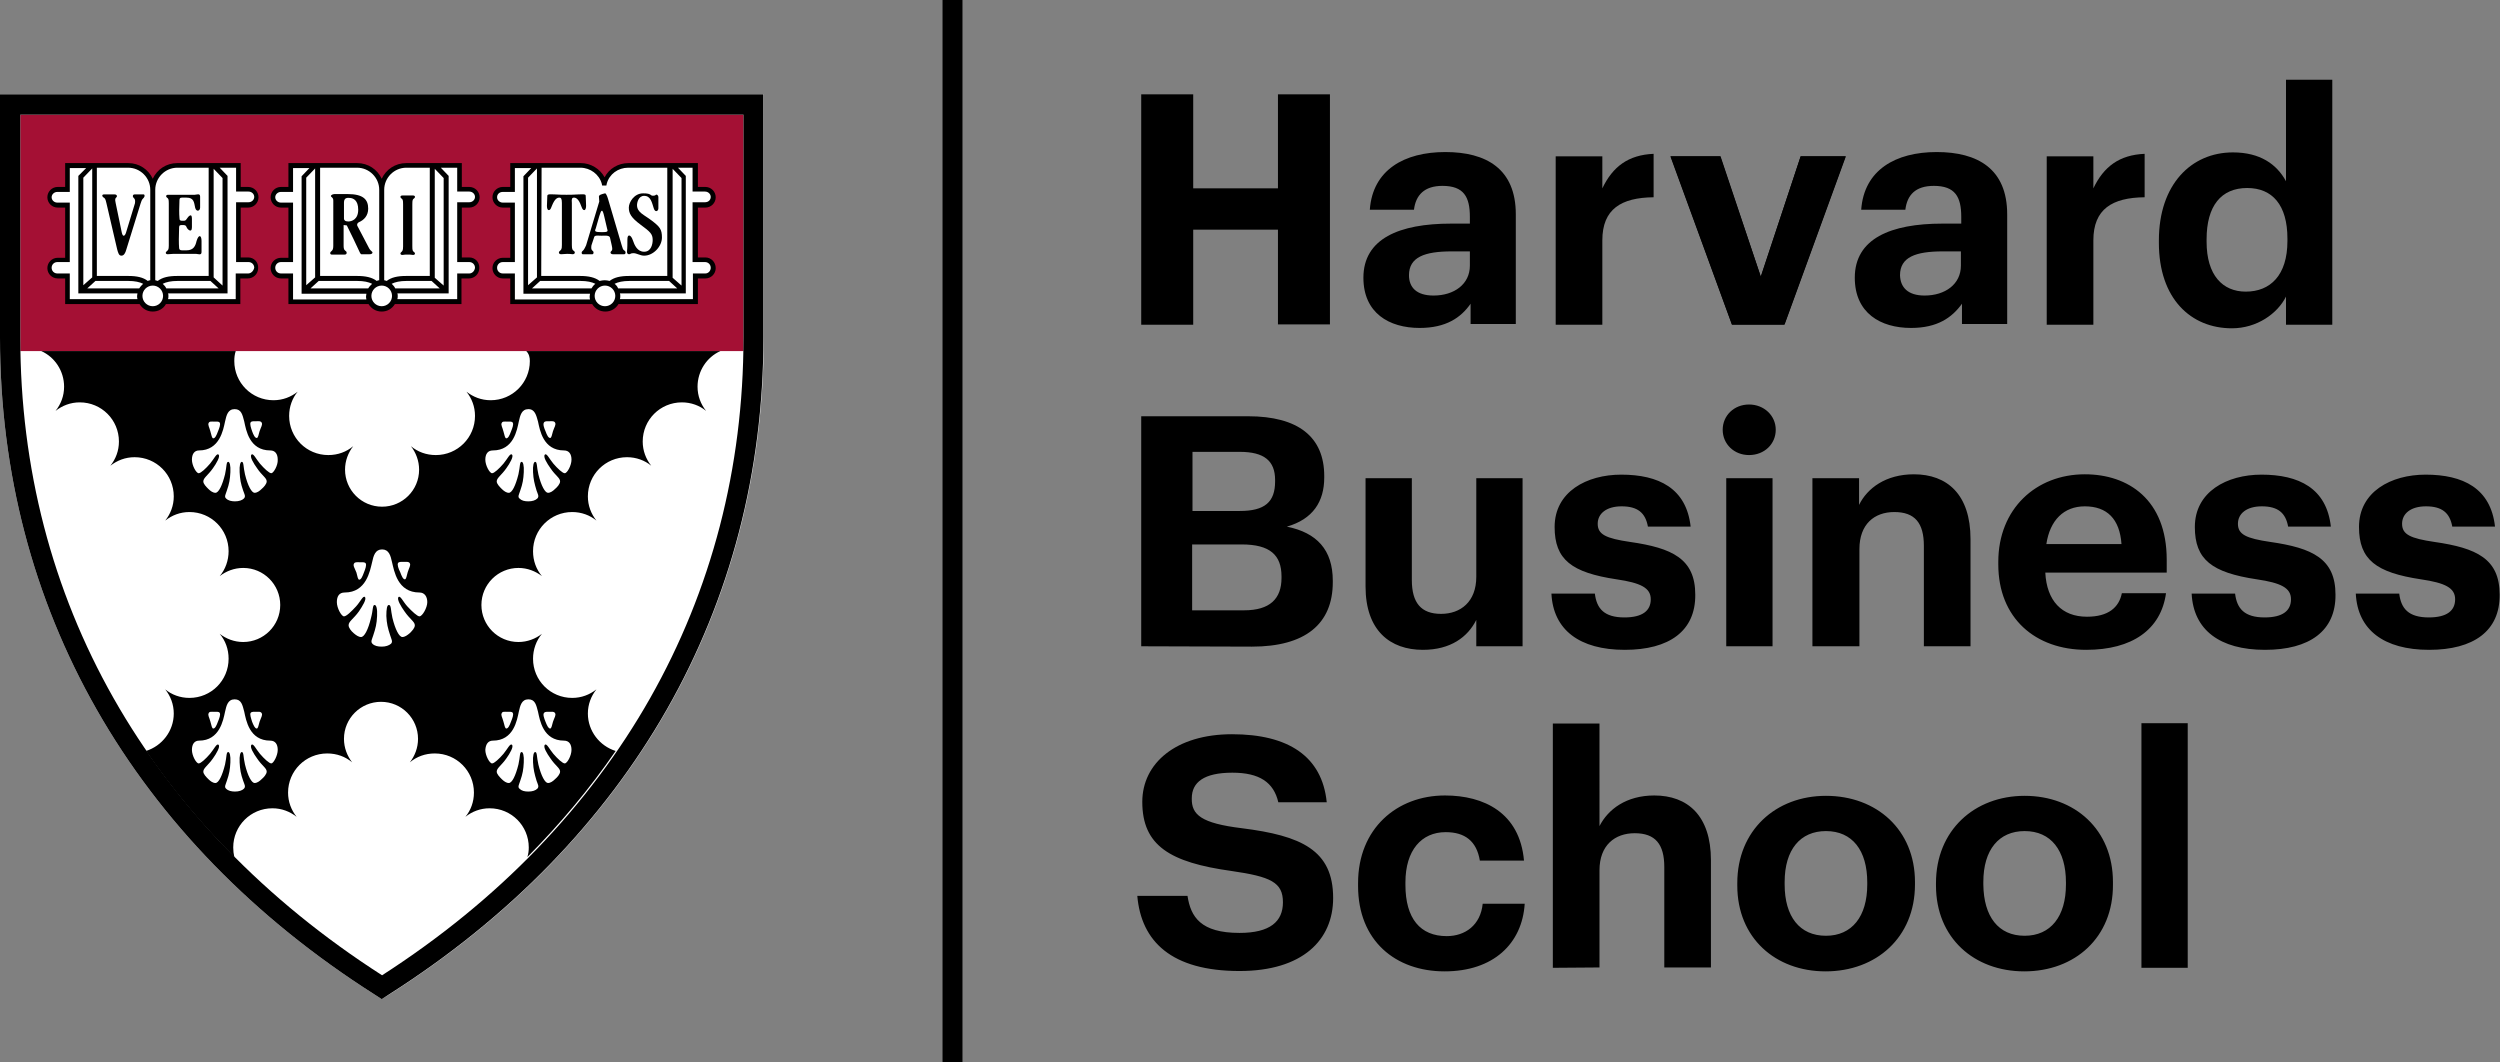 <?xml version="1.0" encoding="utf-8"?>
<!-- Generator: Adobe Illustrator 28.1.0, SVG Export Plug-In . SVG Version: 6.00 Build 0)  -->
<svg version="1.1" id="Layer_1" xmlns="http://www.w3.org/2000/svg" xmlns:xlink="http://www.w3.org/1999/xlink" x="0px" y="0px"
	 viewBox="0 0 702.1 298.3" style="enable-background:new 0 0 702.1 298.3;" xml:space="preserve">
<rect x="0" y="0" width="702.1" height="298.3" fill="#808080" stroke="none"/>
<style type="text/css">
	.st0{fill:#FFFFFF;}
	.st1{fill:#A41034;}
</style>
<g>
	<g>
		<path d="M682.2,182.5c-12.7,0-20.1-5.6-20.6-15.8h12.2c0.5,4.2,2.6,6.7,8.3,6.7c5.1,0,7.4-1.9,7.4-5.1s-2.8-4.6-9.6-5.6
			c-12.6-1.9-17.4-5.5-17.4-14.7c0-9.9,9-14.7,18.7-14.7c10.5,0,18.3,3.8,19.5,14.6h-12c-0.7-3.9-2.9-5.7-7.4-5.7
			c-4.2,0-6.7,2-6.7,4.9c0,3,2.3,4.1,9.1,5.1c11.8,1.7,18.3,4.7,18.3,14.8C702.1,177.2,694.7,182.5,682.2,182.5 M636.1,182.5
			c-12.7,0-20.1-5.6-20.6-15.8h12.2c0.5,4.2,2.6,6.7,8.3,6.7c5.1,0,7.4-1.9,7.4-5.1s-2.8-4.6-9.6-5.6c-12.6-1.9-17.4-5.5-17.4-14.7
			c0-9.9,9-14.7,18.7-14.7c10.5,0,18.3,3.8,19.5,14.6h-12c-0.7-3.9-2.9-5.7-7.4-5.7c-4.2,0-6.7,2-6.7,4.9c0,3,2.3,4.1,9.1,5.1
			c11.8,1.7,18.3,4.7,18.3,14.8C656,177.2,648.6,182.5,636.1,182.5 M574.7,152.8h21.1c-0.5-7.1-4.1-10.6-10.3-10.6
			C579.6,142.2,575.7,146.1,574.7,152.8 M585.9,182.5c-14.3,0-24.7-8.9-24.7-24v-0.7c0-14.9,10.6-24.6,24.3-24.6
			c12.2,0,23,7.1,23,24v3.6h-34.1c0.4,7.9,4.6,12.4,11.7,12.4c6,0,9-2.6,9.8-6.6h12.4C606.9,176.8,598.8,182.5,585.9,182.5
			 M509,181.5v-47.2h13.1v7.5c2.3-4.7,7.5-8.6,15.4-8.6c9.3,0,15.9,5.6,15.9,18.2v30.1h-13.1v-28.2c0-6.4-2.5-9.5-8.3-9.5
			c-5.6,0-9.8,3.4-9.8,10.4v27.3L509,181.5L509,181.5z M484.8,134.3h13v47.2h-13V134.3z M491.2,127.8c-4.2,0-7.4-3.1-7.4-7.1
			s3.2-7.1,7.4-7.1c4.2,0,7.5,3.1,7.5,7.1S495.5,127.8,491.2,127.8 M456.3,182.5c-12.7,0-20.1-5.6-20.6-15.8h12.2
			c0.5,4.2,2.6,6.7,8.3,6.7c5.1,0,7.4-1.9,7.4-5.1s-2.8-4.6-9.6-5.6c-12.6-1.9-17.4-5.5-17.4-14.7c0-9.9,9-14.7,18.7-14.7
			c10.5,0,18.3,3.8,19.5,14.6h-12c-0.7-3.9-2.9-5.7-7.4-5.7c-4.2,0-6.7,2-6.7,4.9c0,3,2.3,4.1,9.1,5.1c11.8,1.7,18.3,4.7,18.3,14.8
			C476.2,177.2,468.8,182.5,456.3,182.5 M399.6,182.5c-9.2,0-16.1-5.4-16.1-17.8v-30.4h13v28.6c0,6.4,2.6,9.5,8.2,9.5
			c5.5,0,9.9-3.4,9.9-10.4v-27.7h13v47.2h-13v-7.4C412.2,178.9,407.4,182.5,399.6,182.5 M334.8,171.4h14.6c7.2,0,10.5-3.2,10.5-9.1
			v-0.4c0-6-3.2-9-11.2-9h-13.9V171.4z M334.8,143.5h13.4c7,0,9.9-2.5,9.9-8.3v-0.4c0-5.4-3.1-7.9-9.9-7.9h-13.3V143.5z
			 M320.5,181.5v-64.6h30c14.1,0,21.4,5.8,21.4,16.8v0.4c0,6.8-3.2,11.7-10.5,13.8c8.4,1.7,12.9,6.5,12.9,15.2v0.4
			c0,11.8-7.8,18.1-22.7,18.1L320.5,181.5L320.5,181.5z"/>
		<g>
			<path d="M540.5,83c5.8,0,10.2-3.2,10.2-8.4v-4h-5.1c-7.6,0-12,1.6-12,6.7C533.7,80.7,535.8,83,540.5,83 M536.7,92.1
				c-8.6,0-15.8-4.2-15.8-14.1c0-11,10.1-15.2,24.6-15.2h5.3v-1.9c0-5.6-1.7-8.7-7.7-8.7c-5.2,0-7.5,2.6-8,6.7h-12.4
				c0.8-11.2,9.7-16.2,21.2-16.2s19.8,4.7,19.8,17.5v30.8h-12.7v-5.7C548.2,89.2,544.1,92.1,536.7,92.1 M486.4,91.1l-17.2-47.2h14
				l11.3,33.8l11.2-33.8h12.7l-17.2,47.2H486.4z M402.6,83c5.8,0,10.2-3.2,10.2-8.4v-4h-5.1c-7.6,0-12,1.6-12,6.7
				C395.7,80.7,397.8,83,402.6,83 M398.7,92.1c-8.6,0-15.8-4.2-15.8-14.1c0-11,10.1-15.2,24.6-15.2h5.3v-1.9c0-5.6-1.7-8.7-7.7-8.7
				c-5.1,0-7.5,2.6-8,6.7h-12.4c0.8-11.2,9.7-16.2,21.2-16.2s19.8,4.7,19.8,17.5v30.8H413v-5.7C410.3,89.2,406.1,92.1,398.7,92.1
				 M320.5,91.1V26.5h14.6v26.4h23.8V26.5h14.6v64.6h-14.6V64.5h-23.8v26.7H320.5z"/>
			<polygon points="486.4,91.2 501.1,91.2 518.3,43.9 505.7,43.9 494.5,77.7 483.1,43.9 469.1,43.9 			"/>
			<path d="M464.4,43.2c-7.1,0.3-11.5,3.6-14.4,9.7v-9h-13.1v47.3H450V67.5c0-8.8,5.3-12,14.4-12.1V43.2z"/>
			<path d="M602.3,43.2c-7.1,0.3-11.5,3.6-14.4,9.7v-9h-13.1v47.3h13.1V67.5c0-8.8,5.3-12,14.4-12.1V43.2z"/>
			<path d="M630.7,81.9c-6.5,0-11-4.6-11-14v-0.7c0-9.4,4.1-14.4,11.4-14.4c7.1,0,11.3,4.8,11.3,14.2v0.7
				C642.4,77.3,637.6,81.9,630.7,81.9 M626.8,92.2c7,0,12.8-4.1,15.2-8.9v7.9h13V22.4h-13v28.5c-2.6-4.8-7.3-8.1-14.9-8.1
				c-11.8,0-20.8,9.1-20.8,24.7v0.7C606.3,83.9,615.3,92.2,626.8,92.2"/>
		</g>
		<path d="M601.4,203.1h13v68.7h-13V203.1z M568.6,262.8c7.3,0,11.6-5.4,11.6-14.4v-0.6c0-9-4.2-14.4-11.6-14.4
			c-7.2,0-11.6,5.2-11.6,14.3v0.7C557.1,257.4,561.2,262.8,568.6,262.8 M568.5,272.8c-14.1,0-24.8-9.4-24.8-24.1v-0.7
			c0-14.8,10.8-24.5,24.9-24.5s24.8,9.5,24.8,24.2v0.7C593.5,263.3,582.7,272.8,568.5,272.8 M512.8,262.8c7.3,0,11.6-5.4,11.6-14.4
			v-0.6c0-9-4.2-14.4-11.6-14.4c-7.2,0-11.6,5.2-11.6,14.3v0.7C501.2,257.4,505.4,262.8,512.8,262.8 M512.7,272.8
			c-14.1,0-24.8-9.4-24.8-24.1v-0.7c0-14.8,10.8-24.5,24.9-24.5c14.2,0,25,9.5,25,24.2v0.7C537.8,263.3,526.9,272.8,512.7,272.8
			 M436.1,271.8v-68.6h13.1V232c2.4-4.7,7.5-8.6,15.4-8.6c9.3,0,15.9,5.6,15.9,18.2v30.1h-13.1v-28.2c0-6.4-2.5-9.5-8.3-9.5
			c-5.6,0-9.9,3.4-9.9,10.4v27.3L436.1,271.8L436.1,271.8L436.1,271.8z M405.7,272.8c-13.8,0-24.3-8.6-24.3-24V248
			c0-15.3,10.9-24.6,24.4-24.6c10.9,0,21,4.8,22.2,18.3h-12.4c-0.9-5.5-4.2-8-9.6-8c-6.8,0-11.3,5.1-11.3,14.1v0.7
			c0,9.5,4.2,14.4,11.6,14.4c5.2,0,9.5-3.1,10.1-9.1h11.8C427.5,265,419.4,272.8,405.7,272.8 M348.1,272.7
			c-19.1,0-27.6-8.3-28.7-21.1h14.1c0.9,5.9,3.7,10.4,14.6,10.4c8.6,0,12.2-3.2,12.2-8.6c0-5.6-3.4-7.2-14.5-8.8
			c-17.2-2.4-25-7.1-25-19.4c0-10.9,9.5-19,25.2-19c15.8,0,25.3,6.2,26.6,19.1h-13.6c-1.3-5.6-5.3-8.3-12.9-8.3
			c-8,0-11.4,2.7-11.4,7.2c-0.1,4.6,2.6,7,14.1,8.4c16.6,2.1,25.6,6.1,25.6,19.6C374.4,264,365.8,272.7,348.1,272.7"/>
	</g>
	<rect x="264.7" width="5.6" height="298.3"/>
	<g>
		<g>
			<path class="st0" d="M107.2,280.6l-2-1.3C37.4,236.2,0,170.6,0,94.8V26.5h214.5v68.3c0,75.8-37.4,141.4-105.2,184.5L107.2,280.6z
				"/>
		</g>
		<g>
			<polygon class="st1" points="208.8,98.6 208.8,32.2 5.7,32.2 5.7,98.6 5.7,98.6 			"/>
		</g>
		<g>
			<path class="st0" d="M169.9,86.7c-1.3,0-2.4-0.7-3.1-1.8l-0.2-0.3h-22.7v-7.2h-2.8c-1.2,0-2.2-1-2.2-2.2s1-2.2,2.2-2.2h2.8V57.5
				h-2.8c-1.2,0-2.2-1-2.2-2.2s1-2.2,2.2-2.2h2.8v-6.7H163c2.6,0,4.9,1.4,6.1,3.7l0.6,1.2l0.6-1.2c1.2-2.2,3.5-3.7,6.1-3.7h18.8v6.7
				h2.8c1.2,0,2.2,1,2.2,2.2s-1,2.2-2.2,2.2h-2.8V73h2.8c1.2,0,2.2,1,2.2,2.2s-1,2.2-2.2,2.2h-2.8v7.2h-22.1L173,85
				C172.3,86.1,171.2,86.7,169.9,86.7z"/>
			<path class="st0" d="M107.2,86.7c-1.3,0-2.4-0.7-3.1-1.8l-0.2-0.3H81.7v-7.2h-2.8c-1.2,0-2.2-1-2.2-2.2s1-2.2,2.2-2.2h2.8V57.5
				h-2.8c-1.2,0-2.2-1-2.2-2.2s1-2.2,2.2-2.2h2.8v-6.7h18.7c2.7,0,5.1,1.6,6.2,4l0.7,1.4l0.7-1.4c1.1-2.4,3.6-4,6.2-4H129v6.7h2.8
				c1.2,0,2.2,1,2.2,2.2s-1,2.2-2.2,2.2H129V73h2.8c1.2,0,2.2,1,2.2,2.2s-1,2.2-2.2,2.2H129v7.2h-18.4l-0.2,0.3
				C109.7,86.1,108.5,86.7,107.2,86.7z"/>
			<path class="st0" d="M42.9,86.7c-1.3,0-2.4-0.7-3.1-1.8l-0.2-0.3H19v-7.2h-2.8c-1.2,0-2.2-1-2.2-2.2s1-2.2,2.2-2.2H19V57.5h-2.8
				c-1.2,0-2.2-1-2.2-2.2s1-2.2,2.2-2.2H19v-6.7h17c2.7,0,5.1,1.6,6.2,4l0.7,1.4l0.7-1.4c1.1-2.4,3.6-4,6.2-4h17v6.7h2.8
				c1.2,0,2.2,1,2.2,2.2s-1,2.2-2.2,2.2h-2.8V73h2.8c1.2,0,2.2,1,2.2,2.2s-1,2.2-2.2,2.2h-2.8v7.2H46.2L46,84.9
				C45.3,86.1,44.2,86.7,42.9,86.7z"/>
		</g>
		<path class="st0" d="M59.3,78.2L59.3,78.2L59.3,78.2z"/>
		<polygon class="st0" points="89.2,78.2 89.2,78.2 89.2,78.2 		"/>
		<g>
			<path d="M148.8,101.4c0,6.1-4.9,11-11,11c-2.6,0-4.9-0.9-6.8-2.4c1.5,1.9,2.4,4.2,2.4,6.8c0,6.1-4.9,11-11,11
				c-2.7,0-5.1-0.9-7-2.5c1.4,1.8,2.3,4.1,2.3,6.6c0,5.8-4.7,10.4-10.4,10.4c-5.8,0-10.4-4.7-10.4-10.4c0-2.5,0.9-4.8,2.3-6.6
				c-1.9,1.6-4.3,2.5-7,2.5c-6.1,0-11-4.9-11-11c0-2.6,0.9-5,2.4-6.8c-1.9,1.5-4.2,2.4-6.8,2.4c-6.1,0-11-4.9-11-11
				c0-1,0.1-1.9,0.4-2.8H11.6c3.8,1.7,6.4,5.6,6.4,10c0,2.6-0.9,4.9-2.4,6.8c1.9-1.5,4.2-2.4,6.8-2.4c6.1,0,11,4.9,11,11
				c0,2.6-0.9,4.9-2.4,6.8c1.9-1.5,4.2-2.4,6.8-2.4c6.1,0,11,4.9,11,11c0,2.6-0.9,4.9-2.4,6.8c1.9-1.5,4.2-2.4,6.8-2.4
				c6.1,0,11,4.9,11,11c0,2.6-0.9,5.1-2.5,7c1.8-1.4,4.1-2.3,6.6-2.3c5.8,0,10.4,4.7,10.4,10.4c0,5.8-4.7,10.4-10.4,10.4
				c-2.5,0-4.8-0.9-6.6-2.3c1.6,1.9,2.5,4.3,2.5,7c0,6.1-4.9,11-11,11c-2.6,0-5-0.9-6.8-2.4c1.5,1.9,2.4,4.2,2.4,6.8
				c0,4.9-3.3,9.1-7.8,10.5c7.2,10.5,15.5,20.5,24.8,29.8c-0.2-0.9-0.3-1.8-0.3-2.7c0-6.1,4.9-11,11-11c2.6,0,4.9,0.9,6.8,2.4
				c-1.5-1.9-2.4-4.2-2.4-6.8c0-6.1,4.9-11,11-11c2.7,0,5.1,0.9,7,2.5c-1.4-1.8-2.3-4.1-2.3-6.6c0-5.8,4.7-10.4,10.4-10.4
				c5.8,0,10.4,4.7,10.4,10.4c0,2.5-0.9,4.8-2.3,6.6c1.9-1.6,4.3-2.5,7-2.5c6.1,0,11,4.9,11,11c0,2.6-0.9,5-2.4,6.8
				c1.9-1.5,4.2-2.4,6.8-2.4c6.1,0,11,4.9,11,11c0,0.9-0.1,1.8-0.4,2.7c9.3-9.4,17.6-19.3,24.8-29.8c-4.5-1.4-7.8-5.6-7.8-10.5
				c0-2.6,0.9-4.9,2.4-6.8c-1.9,1.5-4.2,2.4-6.8,2.4c-6.1,0-11-4.9-11-11c0-2.6,0.9-5.1,2.5-7c-1.8,1.4-4.1,2.3-6.6,2.3
				c-5.8,0-10.4-4.7-10.4-10.4c0-5.8,4.7-10.4,10.4-10.4c2.5,0,4.8,0.9,6.6,2.3c-1.6-1.9-2.5-4.3-2.5-7c0-6.1,4.9-11,11-11
				c2.6,0,5,0.9,6.8,2.4c-1.5-1.9-2.4-4.2-2.4-6.8c0-6.1,4.9-11,11-11c2.6,0,5,0.9,6.8,2.4c-1.5-1.9-2.4-4.2-2.4-6.8
				c0-6.1,4.9-11,11-11c2.6,0,5,0.9,6.8,2.4c-1.5-1.9-2.4-4.2-2.4-6.8c0-4.4,2.6-8.3,6.4-10h-54.5
				C148.6,99.4,148.8,100.4,148.8,101.4z M70.4,118.6c0.3-0.4,1.1-0.3,1.6-0.3c0.8,0,1.2-0.1,1.5,0.4c0.3,0.6-0.2,1.2-0.6,2.4
				c-0.3,1-0.4,1.9-0.8,1.9c-0.5,0-0.9-0.8-1.3-1.9C70.5,120.2,70.1,119.1,70.4,118.6z M58.6,118.8c0.2-0.5,0.7-0.4,1.5-0.4
				c0.6,0,1.4-0.1,1.6,0.3c0.3,0.5-0.1,1.5-0.5,2.5c-0.4,1.1-0.8,1.9-1.3,1.9c-0.4,0-0.5-0.9-0.8-1.9
				C58.8,120,58.3,119.3,58.6,118.8z M76.2,132.9c-0.6,0-2-1.3-3.2-2.7c-1.1-1.3-1.9-3.1-2.4-2.5c-0.5,0.6,0.6,2.4,1.6,3.8
				c1.4,2.1,2.7,2.7,2.7,3.7c0,0.7-0.8,1.6-1.4,2.1c-0.6,0.6-1.3,1.1-2,1.1c-0.8,0-1.9-1.9-2.7-5.2c-0.5-2.1-0.3-3.5-0.9-3.5
				c-0.4,0-0.7,1-0.6,2.9c0.1,2,0.3,3.2,1,5.2c0.3,0.9,0.8,1.6,0.2,2.2c-0.5,0.5-1.4,0.8-2.5,0.8c-1,0-1.9-0.2-2.5-0.8
				c-0.6-0.5-0.1-1.2,0.2-2.2c0.7-2,0.9-3.2,1-5.2c0.1-1.9-0.2-2.9-0.6-2.9c-0.6,0-0.4,1.3-0.9,3.5c-0.8,3.2-1.8,5.2-2.7,5.2
				c-0.7,0-1.4-0.5-2-1.1c-0.6-0.6-1.4-1.4-1.4-2.1c0-1,1.3-1.7,2.7-3.7c1-1.4,2.1-3.3,1.6-3.8c-0.5-0.6-1.3,1.2-2.4,2.5
				c-1.2,1.4-2.6,2.7-3.2,2.7c-0.7,0-1.9-2.2-1.9-3.8s0.7-2.6,2-2.6c5.8,0,6.8-5.8,7.3-8.1c0.4-1.8,0.8-3.5,2.7-3.5s2.2,1.6,2.7,3.5
				c0.5,2.3,1.4,8.1,7.3,8.1c1.4,0,2.1,1,2.1,2.6C78.1,130.7,76.8,132.9,76.2,132.9z M70.4,200.2c0.3-0.4,1.1-0.3,1.6-0.3
				c0.8,0,1.2-0.1,1.5,0.4c0.3,0.6-0.2,1.2-0.6,2.4c-0.3,1-0.4,1.9-0.8,1.9c-0.5,0-0.9-0.9-1.3-1.9
				C70.5,201.7,70.1,200.6,70.4,200.2z M58.6,200.3c0.2-0.5,0.7-0.4,1.5-0.4c0.6,0,1.4-0.1,1.6,0.3c0.3,0.5-0.1,1.5-0.5,2.5
				c-0.4,1.1-0.8,1.9-1.3,1.9c-0.4,0-0.5-0.9-0.8-1.9C58.8,201.5,58.3,200.9,58.6,200.3z M76.2,214.4c-0.6,0-2-1.3-3.2-2.7
				c-1.1-1.3-1.9-3.1-2.4-2.5c-0.5,0.6,0.6,2.4,1.6,3.8c1.4,2.1,2.7,2.7,2.7,3.7c0,0.7-0.8,1.6-1.4,2.1c-0.6,0.6-1.3,1.1-2,1.1
				c-0.8,0-1.9-1.9-2.7-5.2c-0.5-2.1-0.3-3.5-0.9-3.5c-0.4,0-0.7,1-0.6,2.9c0.1,2,0.3,3.2,1,5.2c0.3,0.9,0.8,1.6,0.2,2.2
				c-0.5,0.5-1.4,0.8-2.5,0.8c-1,0-1.9-0.2-2.5-0.8c-0.6-0.5-0.1-1.2,0.2-2.2c0.7-2,0.9-3.2,1-5.2c0.1-1.9-0.2-2.9-0.6-2.9
				c-0.6,0-0.4,1.3-0.9,3.5c-0.8,3.2-1.8,5.2-2.7,5.2c-0.7,0-1.4-0.5-2-1.1c-0.6-0.6-1.4-1.4-1.4-2.1c0-1,1.3-1.7,2.7-3.7
				c1-1.4,2.1-3.3,1.6-3.8c-0.5-0.6-1.3,1.2-2.4,2.5c-1.2,1.4-2.6,2.7-3.2,2.7c-0.7,0-1.9-2.2-1.9-3.8s0.7-2.6,2-2.6
				c5.8,0,6.8-5.8,7.3-8.1c0.4-1.8,0.8-3.5,2.7-3.5s2.2,1.6,2.7,3.5c0.5,2.3,1.4,8.1,7.3,8.1c1.4,0,2.1,1,2.1,2.6
				S76.8,214.4,76.2,214.4z M111.8,158.1c0.3-0.4,1.1-0.3,1.7-0.3c0.9,0,1.3-0.1,1.6,0.4c0.3,0.6-0.2,1.2-0.6,2.5
				c-0.3,1-0.4,2-0.8,2c-0.5,0-0.9-0.9-1.3-2C111.9,159.7,111.5,158.6,111.8,158.1z M99.4,158.3c0.3-0.5,0.7-0.4,1.6-0.4
				c0.6,0,1.4-0.1,1.7,0.3c0.3,0.5-0.1,1.6-0.5,2.6c-0.4,1.1-0.8,2-1.3,2c-0.4,0-0.5-0.9-0.8-2C99.6,159.5,99.1,158.9,99.4,158.3z
				 M117.8,173.1c-0.6,0-2.1-1.4-3.4-2.8c-1.2-1.3-2-3.2-2.5-2.6c-0.5,0.6,0.7,2.6,1.7,4c1.5,2.2,2.9,2.9,2.9,3.9
				c0,0.8-0.8,1.6-1.4,2.2c-0.7,0.6-1.4,1.1-2.1,1.1c-0.9,0-2-2.1-2.8-5.4c-0.5-2.2-0.3-3.6-1-3.6c-0.5,0-0.7,1.1-0.7,3.1
				c0.1,2.1,0.4,3.4,1.1,5.5c0.3,1,0.8,1.7,0.2,2.3c-0.6,0.5-1.5,0.8-2.6,0.8s-2-0.2-2.6-0.8c-0.6-0.6-0.1-1.3,0.2-2.3
				c0.7-2.1,1-3.3,1.1-5.5c0.1-2-0.2-3.1-0.7-3.1c-0.6,0-0.4,1.4-1,3.6c-0.8,3.4-1.9,5.4-2.8,5.4c-0.7,0-1.4-0.5-2.1-1.1
				c-0.7-0.6-1.4-1.5-1.4-2.2c0-1.1,1.4-1.8,2.9-3.9c1-1.5,2.2-3.4,1.7-4s-1.3,1.3-2.5,2.6c-1.3,1.4-2.7,2.8-3.4,2.8
				c-0.7,0-2-2.3-2-4s0.7-2.7,2.2-2.7c6.1,0,7.1-6.1,7.7-8.5c0.4-1.9,0.9-3.6,2.8-3.6c1.9,0,2.4,1.7,2.8,3.6
				c0.6,2.4,1.5,8.5,7.7,8.5c1.4,0,2.2,1.1,2.2,2.7S118.6,173.1,117.8,173.1z M152.8,200.2c0.3-0.4,1.1-0.3,1.6-0.3
				c0.8,0,1.2-0.1,1.5,0.4c0.3,0.6-0.2,1.2-0.6,2.4c-0.3,1-0.4,1.9-0.8,1.9c-0.5,0-0.9-0.9-1.3-1.9
				C152.8,201.7,152.4,200.6,152.8,200.2z M140.9,200.3c0.2-0.5,0.7-0.4,1.5-0.4c0.6,0,1.4-0.1,1.6,0.3c0.3,0.5-0.1,1.5-0.5,2.5
				c-0.4,1.1-0.8,1.9-1.3,1.9c-0.4,0-0.5-0.9-0.8-1.9C141.1,201.5,140.6,200.9,140.9,200.3z M138.4,208c5.9,0,6.8-5.8,7.3-8.1
				c0.4-1.8,0.8-3.5,2.7-3.5c1.9,0,2.2,1.6,2.7,3.5c0.5,2.3,1.4,8.1,7.3,8.1c1.4,0,2.1,1,2.1,2.6s-1.2,3.8-1.9,3.8
				c-0.6,0-2-1.3-3.2-2.7c-1.1-1.3-1.9-3.1-2.4-2.5c-0.5,0.6,0.6,2.4,1.6,3.8c1.4,2.1,2.7,2.7,2.7,3.7c0,0.7-0.8,1.6-1.4,2.1
				c-0.6,0.6-1.3,1.1-2,1.1c-0.8,0-1.9-1.9-2.7-5.2c-0.5-2.1-0.3-3.5-0.9-3.5c-0.4,0-0.7,1-0.6,2.9c0.1,2,0.4,3.2,1,5.2
				c0.3,0.9,0.8,1.6,0.2,2.2c-0.5,0.5-1.4,0.8-2.5,0.8s-1.9-0.2-2.5-0.8c-0.6-0.5-0.1-1.2,0.2-2.2c0.7-2,0.9-3.2,1-5.2
				c0.1-1.9-0.2-2.9-0.6-2.9c-0.6,0-0.4,1.3-0.9,3.5c-0.8,3.2-1.8,5.2-2.7,5.2c-0.7,0-1.4-0.5-2-1.1c-0.6-0.6-1.4-1.4-1.4-2.1
				c0-1,1.3-1.7,2.7-3.7c1-1.4,2.1-3.3,1.6-3.8c-0.5-0.6-1.3,1.2-2.4,2.5c-1.2,1.4-2.6,2.7-3.2,2.7c-0.7,0-1.9-2.2-1.9-3.8
				C136.4,209,137.1,208,138.4,208z M140.9,118.8c0.2-0.5,0.7-0.4,1.5-0.4c0.6,0,1.4-0.1,1.6,0.3c0.3,0.5-0.1,1.5-0.5,2.5
				c-0.4,1.1-0.8,1.9-1.3,1.9c-0.4,0-0.5-0.9-0.8-1.9C141.1,120,140.6,119.3,140.9,118.8z M152.8,118.6c0.3-0.4,1.1-0.3,1.6-0.3
				c0.8,0,1.2-0.1,1.5,0.4c0.3,0.6-0.2,1.2-0.6,2.4c-0.3,1-0.4,1.9-0.8,1.9c-0.5,0-0.9-0.8-1.3-1.9
				C152.8,120.2,152.4,119.1,152.8,118.6z M151.1,118.4c0.5,2.3,1.4,8.1,7.3,8.1c1.4,0,2.1,1,2.1,2.6c0,1.6-1.2,3.8-1.9,3.8
				c-0.6,0-2-1.3-3.2-2.7c-1.1-1.3-1.9-3.1-2.4-2.5c-0.5,0.6,0.6,2.4,1.6,3.8c1.4,2.1,2.7,2.7,2.7,3.7c0,0.7-0.8,1.6-1.4,2.1
				c-0.6,0.6-1.3,1.1-2,1.1c-0.8,0-1.9-1.9-2.7-5.2c-0.5-2.1-0.3-3.5-0.9-3.5c-0.4,0-0.7,1-0.6,2.9c0.1,2,0.4,3.2,1,5.2
				c0.3,0.9,0.8,1.6,0.2,2.2c-0.5,0.5-1.4,0.8-2.5,0.8s-1.9-0.2-2.5-0.8c-0.6-0.5-0.1-1.2,0.2-2.2c0.7-2,0.9-3.2,1-5.2
				c0.1-1.9-0.2-2.9-0.6-2.9c-0.6,0-0.4,1.3-0.9,3.5c-0.8,3.2-1.8,5.2-2.7,5.2c-0.7,0-1.4-0.5-2-1.1c-0.6-0.6-1.4-1.4-1.4-2.1
				c0-1,1.3-1.7,2.7-3.7c1-1.4,2.1-3.3,1.6-3.8c-0.5-0.6-1.3,1.2-2.4,2.5c-1.2,1.4-2.6,2.7-3.2,2.7c-0.7,0-1.9-2.2-1.9-3.8
				s0.7-2.6,2.1-2.6c5.9,0,6.8-5.8,7.3-8.1c0.4-1.8,0.8-3.5,2.7-3.5C150.2,114.9,150.6,116.6,151.1,118.4z"/>
		</g>
		<path class="st0" d="M59.3,78.2L59.3,78.2L59.3,78.2z"/>
		<polygon class="st0" points="89.2,78.2 89.2,78.2 89.2,78.2 		"/>
		<g>
			<g>
				<path d="M176.7,71.4c0.4,0,0.3-0.3,1.2-0.3c0.9,0,1.9,0.7,3,0.7c2.6,0,5-2.6,5-5.1c0-2.3-0.6-3-2.8-4.7s-4.2-2.3-4.2-4.4
					c0-0.7,0.4-2.6,2-2.6c1.9,0,2.2,2,2.7,3.5c0.4,1.3,1.3,0.8,1.3,0c0-0.7,0-2.8,0-3.2s-0.5-0.9-0.8-0.5c-0.2,0.2-1,0.2-1.1,0.1
					c-0.6-0.5-1.2-0.6-2.4-0.6c-2.5,0-4,2.5-4,4c0,1.6,0.6,2.8,3.3,4.8c2.7,2,3.4,2.6,3.4,4.3c0,1.1-0.4,3.3-2.4,3.3
					c-1.9,0-2.7-1.8-3.2-3.3c-0.5-1.5-1.5-1.8-1.5-0.2c0,0.9,0,2.6-0.1,3.2C176,71.2,176.3,71.4,176.7,71.4z"/>
				<path d="M161.2,55.5c0.5,0,1.3,0.3,2,2.3c0.3,0.7,0.4,1.2,0.9,1.2c0.4,0,0.5-0.8,0.5-1.2s-0.1-2.2-0.1-2.6c0-0.6,0-0.7-2.1-0.6
					c-1.5,0.1-2.5,0.1-3.3,0.1c-0.9,0-1.9,0-3.3-0.1c-2-0.1-2.1,0-2.1,0.6c0,0.4-0.1,2.1-0.1,2.6s0.1,1.2,0.5,1.2
					c0.5,0,0.6-0.5,0.9-1.2c0.8-2,1.5-2.3,2.1-2.3c0.5,0,0.7,0.4,0.7,1.5v11.8c0,1.3-0.2,1.3-0.6,1.7c-0.4,0.3-0.3,0.9,0.4,0.9
					s0.9-0.1,1.6-0.1s0.9,0,1.6,0.1c0.7,0,0.8-0.6,0.4-0.9c-0.4-0.3-0.6-0.4-0.6-1.7V57C160.5,55.9,160.6,55.5,161.2,55.5z"/>
				<path d="M163.6,70.5c-0.4,0.3-0.3,1,0.2,0.9c0.5,0,0.7,0,1.2,0c0.5,0,0.7,0,1.2,0c0.5,0.1,0.6-0.5,0.4-0.8
					c-0.3-0.3-0.7-0.4-0.5-1.7l0.8-2.4c0.2-0.5,1.4-0.3,2.1-0.3c0.6,0,2.1-0.2,2.3,0.5l0.5,2.2c0.3,1.3,0.1,1.4-0.2,1.7
					c-0.3,0.3-0.1,0.8,0.5,0.8c0.6,0,1.1,0,1.7,0c0.6,0,0.7,0,1.4,0c0.6,0.1,0.6-0.8,0.2-1c-0.5-0.3-0.5-0.6-0.8-1.5L170.8,56
					c-0.3-1.1-0.7-1.8-0.9-1.7c-0.8,0.2-1.7,0.4-1.7,0.9l0.1,1.4l-3.7,12.3C164,70.2,163.9,70.2,163.6,70.5z M167.3,64.2l1-3.5
					c0.6-2,0.9-2.1,1.4,0.1l0.8,3.4c0.3,0.8,0.2,1-1.4,1C167.1,65.2,166.9,65,167.3,64.2z"/>
				<path d="M198.1,72.3H196v-14h2.1c1.6,0,2.9-1.3,2.9-2.9s-1.3-2.9-2.9-2.9H196v-6.7h-19.5c-2.9,0-5.5,1.6-6.7,4
					c-1.3-2.4-3.9-4-6.7-4h-19.8v6.7h-2.1c-1.6,0-2.9,1.3-2.9,2.9c0,1.6,1.3,2.9,2.9,2.9h2.1v14.1h-2.1c-1.6,0-2.9,1.3-2.9,2.9
					s1.3,2.9,2.9,2.9h2.1v7.2h23c0.8,1.3,2.1,2.1,3.7,2.1c1.6,0,2.9-0.8,3.7-2.1H196v-7.2h2.1c1.6,0,2.9-1.3,2.9-2.9
					C201,73.6,199.7,72.3,198.1,72.3z M188.9,47.4l2.5,2.6v30.2l-2.5-2.2V47.4z M152.1,47.1H163c2.8,0,5.3,1.9,6,4.5l0.1,0.5h1.2
					l0.1-0.5c0.7-2.7,3.2-4.5,6-4.5h11v30.4l-10.7,0c-2.5,0-4.2,0.4-5.5,1.4c-0.4-0.1-0.9-0.2-1.4-0.2s-0.9,0.1-1.4,0.2
					c-1.3-1-3.1-1.4-5.5-1.4l-10.9,0L152.1,47.1L152.1,47.1z M150.8,77.9l-2.5,2.2V49.9l2.5-2.6L150.8,77.9z M144.6,84v-7.2h-3.4
					c-0.9,0-1.6-0.7-1.6-1.6s0.7-1.6,1.6-1.6h3.4V56.9h-3.4c-0.9,0-1.6-0.7-1.6-1.5c0-0.9,0.7-1.5,1.6-1.5h3.4v-6.7h4.6l-2.2,2.3v33
					h18.7c0,0.2-0.1,0.5-0.1,0.7c0,0.3,0,0.6,0.1,0.9H144.6z M166.1,81h-16.7l2.3-2.1l11.3,0c1.9,0,3.2,0.3,4.2,0.8
					C166.7,80.1,166.4,80.5,166.1,81z M169.9,86c-1.6,0-2.9-1.3-2.9-2.9s1.3-2.9,2.9-2.9s2.9,1.3,2.9,2.9S171.5,86,169.9,86z
					 M172.6,79.7c1-0.5,2.3-0.8,4.2-0.8l11.1,0l2.3,2.1h-16.6C173.4,80.5,173.1,80.1,172.6,79.7z M198.1,76.8h-3.5V84h-20.5
					c0.1-0.3,0.1-0.6,0.1-0.9c0-0.2,0-0.5-0.1-0.7h18.5v-33l-2.2-2.3h4.1v6.7h3.5c0.9,0,1.6,0.7,1.6,1.5c0,0.9-0.7,1.5-1.6,1.5h-3.5
					v16.8h3.5c0.9,0,1.6,0.7,1.6,1.6C199.6,76.1,198.9,76.8,198.1,76.8z"/>
			</g>
			<g>
				<path d="M112.7,70.8c-0.4,0.3-0.3,0.8,0.3,0.8c0.6-0.1,0.9-0.1,1.5-0.1c0.6,0,0.9,0,1.5,0.1c0.6,0,0.7-0.5,0.3-0.8
					c-0.4-0.3-0.5-0.4-0.5-1.7V57.4c0-1.3,0.1-1.4,0.5-1.7c0.4-0.3,0.3-0.8-0.3-0.8c-0.6,0-0.9,0-1.5,0s-0.9,0-1.5,0
					c-0.6,0-0.7,0.5-0.3,0.8c0.4,0.3,0.5,0.4,0.5,1.7v11.8C113.2,70.4,113,70.5,112.7,70.8z"/>
				<path d="M131.8,72.3h-2.1v-14h2.1c1.6,0,2.9-1.3,2.9-2.9s-1.3-2.9-2.9-2.9h-2.1v-6.7h-15.6c-3.1,0-5.7,1.8-6.9,4.4
					c-1.2-2.6-3.8-4.4-6.9-4.4H81v6.7h-2.1c-1.6,0-2.9,1.3-2.9,2.9s1.3,2.9,2.9,2.9H81v14.1h-2.1c-1.6,0-2.9,1.3-2.9,2.9
					c0,1.6,1.3,2.9,2.9,2.9H81v7.2h22.5c0.8,1.3,2.1,2.1,3.7,2.1c1.6,0,2.9-0.8,3.7-2.1h18.7v-7.2h2.1c1.6,0,2.9-1.3,2.9-2.9
					C134.7,73.6,133.4,72.3,131.8,72.3z M122.1,47.4l2.5,2.6v30.2l-2.5-2.2V47.4z M107.9,53.3c0-3.4,2.8-6.2,6.2-6.2h6.6v30.4
					l-6.6,0c-2.5,0-4.2,0.4-5.5,1.4c-0.2-0.1-0.4-0.1-0.7-0.2L107.9,53.3L107.9,53.3z M89.9,47.1h10.4c3.4,0,6.2,2.8,6.2,6.2v25.4
					c-0.2,0-0.5,0.1-0.7,0.2c-1.3-1-3.1-1.4-5.5-1.4l-10.4,0V47.1z M88.5,77.9l-2.5,2.2V49.9l2.5-2.6V77.9z M82.3,84v-7.2h-3.4
					c-0.9,0-1.6-0.7-1.6-1.6s0.7-1.6,1.6-1.6h3.4V56.9h-3.4c-0.9,0-1.6-0.7-1.6-1.5s0.7-1.5,1.6-1.5h3.4v-6.7h4.6l-2.2,2.3v33h18.2
					c0,0.2-0.1,0.5-0.1,0.7c0,0.3,0,0.6,0.1,0.9H82.3z M103.4,81H87.2l2.3-2.1l10.8,0c1.9,0,3.2,0.3,4.2,0.8
					C104.1,80.1,103.7,80.5,103.4,81z M107.2,86c-1.6,0-2.9-1.3-2.9-2.9s1.3-2.9,2.9-2.9s2.9,1.3,2.9,2.9S108.8,86,107.2,86z
					 M110,79.7c1-0.5,2.3-0.8,4.2-0.8l7,0l2.3,2.1H111C110.8,80.5,110.4,80.1,110,79.7z M131.8,76.8h-3.4V84h-16.8
					c0.1-0.3,0.1-0.6,0.1-0.9c0-0.2,0-0.5-0.1-0.7H126v-33l-2.2-2.3h4.6v6.7h3.4c0.9,0,1.6,0.7,1.6,1.5s-0.7,1.5-1.6,1.5h-3.4v16.8
					h3.4c0.9,0,1.6,0.7,1.6,1.6C133.3,76.1,132.6,76.8,131.8,76.8z"/>
				<path d="M96.5,69l0-5.8l0.9,0.1c0.3,0.5,3.5,7.2,3.7,7.7c0.3,0.5,0.4,0.4,0.4,0.4h2.3c0.9,0,0.9-0.6,0.7-0.7
					c-0.2-0.2-0.5-0.4-0.8-0.9s-3-5.8-3.2-6.1c-0.2-0.3-0.2-0.4-0.2-0.6c0-0.2,0.1-0.5,0.5-0.7c1.4-0.6,2.6-1.8,2.6-3.8
					c0-2.6-1.4-4.1-5.8-4.1c-1.1,0-3.1,0-3.7,0s-1.3,0.5-0.8,0.8c0.5,0.4,0.5,0.7,0.5,1.2V69c0,1.3-0.4,1.4-0.7,1.7
					c-0.3,0.3-0.2,0.8,0.3,0.8c0.5,0,1.2,0,1.7,0c0.6,0,1.3,0,1.9,0c0.6,0,0.7-0.6,0.4-0.9C96.9,70.3,96.5,70.3,96.5,69z M96.6,56.9
					c0-1.4,0.9-1.4,1.8-1.3c0.8,0.1,2.2,0.6,2.2,3.3c0,2.8-1.9,3.3-2.8,3.3s-1.2-0.4-1.2-0.8l0-2.5C96.6,58.9,96.6,56.9,96.6,56.9z"
					/>
			</g>
			<g>
				<path d="M46.8,70.6c-0.4,0.3-0.3,0.8,0.3,0.8c0.6,0,0.9-0.1,1.5-0.1l6.5,0c0.5,0,1.5,0.5,1.5-0.5v-3.1c0-1.7-0.8-2-1.4,0
					c-0.3,1.3-0.8,2.6-2.8,2.6h-1.3c-0.5,0-0.8-0.2-0.8-0.7c-0.1-1.2-0.1-3.3,0-5.7c0-0.7,0.3-0.7,1-0.7c0.7,0,0.9,0.1,1.1,0.6
					c0.2,0.6,1.5,1.8,1.5,0v-2.4c0-1.8-1.1-0.5-1.4,0C52.1,62,52,62,51.3,62c-0.7,0-0.9-0.1-0.9-0.8c-0.1-1.1-0.1-2.9,0-5
					c0-0.5,0.2-0.7,0.7-0.7h1.3c2.1,0,2.1,1.4,2.4,2.8c0.3,1.3,1.4,1,1.4,0v-3.1c0-1-1-0.5-1.5-0.5h-6c-0.6,0-0.9,0-1.5,0
					c-0.6,0-0.7,0.5-0.3,0.8c0.4,0.3,0.5,0.4,0.5,1.7v11.8C47.4,70.2,47.2,70.2,46.8,70.6z"/>
				<path d="M40.4,55.5c0.3-0.3,0.3-1-0.2-0.9c-0.5,0-0.7,0-1.2,0c-0.5,0-0.7,0-1.2,0c-0.5,0-0.6,0.5-0.4,0.8
					c0.2,0.3,0.7,0.4,0.5,1.7l-2.5,8.2c-0.3,1-0.9,1.4-1.2,0l-1.7-8.2c-0.3-1.3-0.1-1.4,0.2-1.7c0.3-0.3,0.1-0.8-0.5-0.8
					c-0.6,0-0.9,0-1.5,0c-0.6,0-0.9,0-1.5,0c-0.6,0-0.6,0.5-0.2,0.8c0.5,0.3,0.6,0.4,0.9,1.7l3,12.9c0.3,1.1,0.5,1.8,1.2,1.8
					c0.7,0,1.1-0.7,1.4-1.8l4-12.9C39.9,55.8,40.1,55.9,40.4,55.5z"/>
				<path d="M69.7,72.3h-2.1v-14h2.1c1.6,0,2.9-1.3,2.9-2.9s-1.3-2.9-2.9-2.9h-2.1v-6.7H49.8c-3.1,0-5.7,1.8-6.9,4.4
					c-1.2-2.6-3.8-4.4-6.9-4.4H18.3v6.7h-2.1c-1.6,0-2.9,1.3-2.9,2.9s1.3,2.9,2.9,2.9h2.1v14.1h-2.1c-1.6,0-2.9,1.3-2.9,2.9
					c0,1.6,1.3,2.9,2.9,2.9h2.1v7.2h20.9c0.8,1.3,2.1,2.1,3.7,2.1s3-0.8,3.7-2.1h20.9v-7.2h2.1c1.6,0,2.9-1.3,2.9-2.9
					C72.6,73.6,71.3,72.3,69.7,72.3z M60,47.4l2.5,2.6v30.2L60,77.9V47.4z M43.6,53.3c0-3.4,2.8-6.2,6.2-6.2h8.8v30.4l-8.8,0
					c-2.5,0-4.2,0.4-5.5,1.4c-0.2-0.1-0.5-0.1-0.7-0.2L43.6,53.3L43.6,53.3z M27.2,47.1H36c3.4,0,6.2,2.8,6.2,6.2v25.4
					c-0.2,0-0.5,0.1-0.7,0.2c-1.3-1-3-1.4-5.5-1.4l-8.8,0L27.2,47.1L27.2,47.1z M25.9,77.9l-2.5,2.2V49.9l2.5-2.6L25.9,77.9z
					 M19.6,84v-7.2h-3.5c-0.9,0-1.6-0.7-1.6-1.6s0.7-1.6,1.6-1.6h3.5V56.9h-3.5c-0.9,0-1.6-0.7-1.6-1.5s0.7-1.5,1.6-1.5h3.5v-6.7
					h4.6L22,49.4v33h16.6c0,0.2-0.1,0.5-0.1,0.7c0,0.3,0,0.6,0.1,0.9H19.6z M39.1,81H24.5l2.3-2.1l9.2,0c1.9,0,3.2,0.3,4.2,0.8
					C39.8,80.1,39.4,80.5,39.1,81z M42.9,86c-1.6,0-2.9-1.3-2.9-2.9s1.3-2.9,2.9-2.9s2.9,1.3,2.9,2.9S44.5,86,42.9,86z M45.7,79.7
					c1-0.5,2.3-0.8,4.2-0.8l9.2,0l2.3,2.1H46.7C46.5,80.5,46.1,80.1,45.7,79.7z M69.7,76.8h-3.5V84h-19c0.1-0.3,0.1-0.6,0.1-0.9
					c0-0.2,0-0.5-0.1-0.7h16.7v-33l-2.2-2.3h4.6v6.7h3.5c0.9,0,1.6,0.7,1.6,1.5s-0.7,1.5-1.6,1.5h-3.5v16.8h3.5
					c0.9,0,1.6,0.7,1.6,1.6C71.2,76.1,70.5,76.8,69.7,76.8z"/>
			</g>
		</g>
		<path d="M208.8,32.2v62.6c0,73.4-36.1,137-101.5,179.1C41.7,231.8,5.7,168.2,5.7,94.8V32.2H208.8 M214.5,26.5H0v68.3
			c0,75.8,37.4,141.4,105.2,184.5l2,1.3l2-1.3c67.9-43.2,105.2-108.7,105.2-184.6V26.5L214.5,26.5z"/>
	</g>
</g>
</svg>
